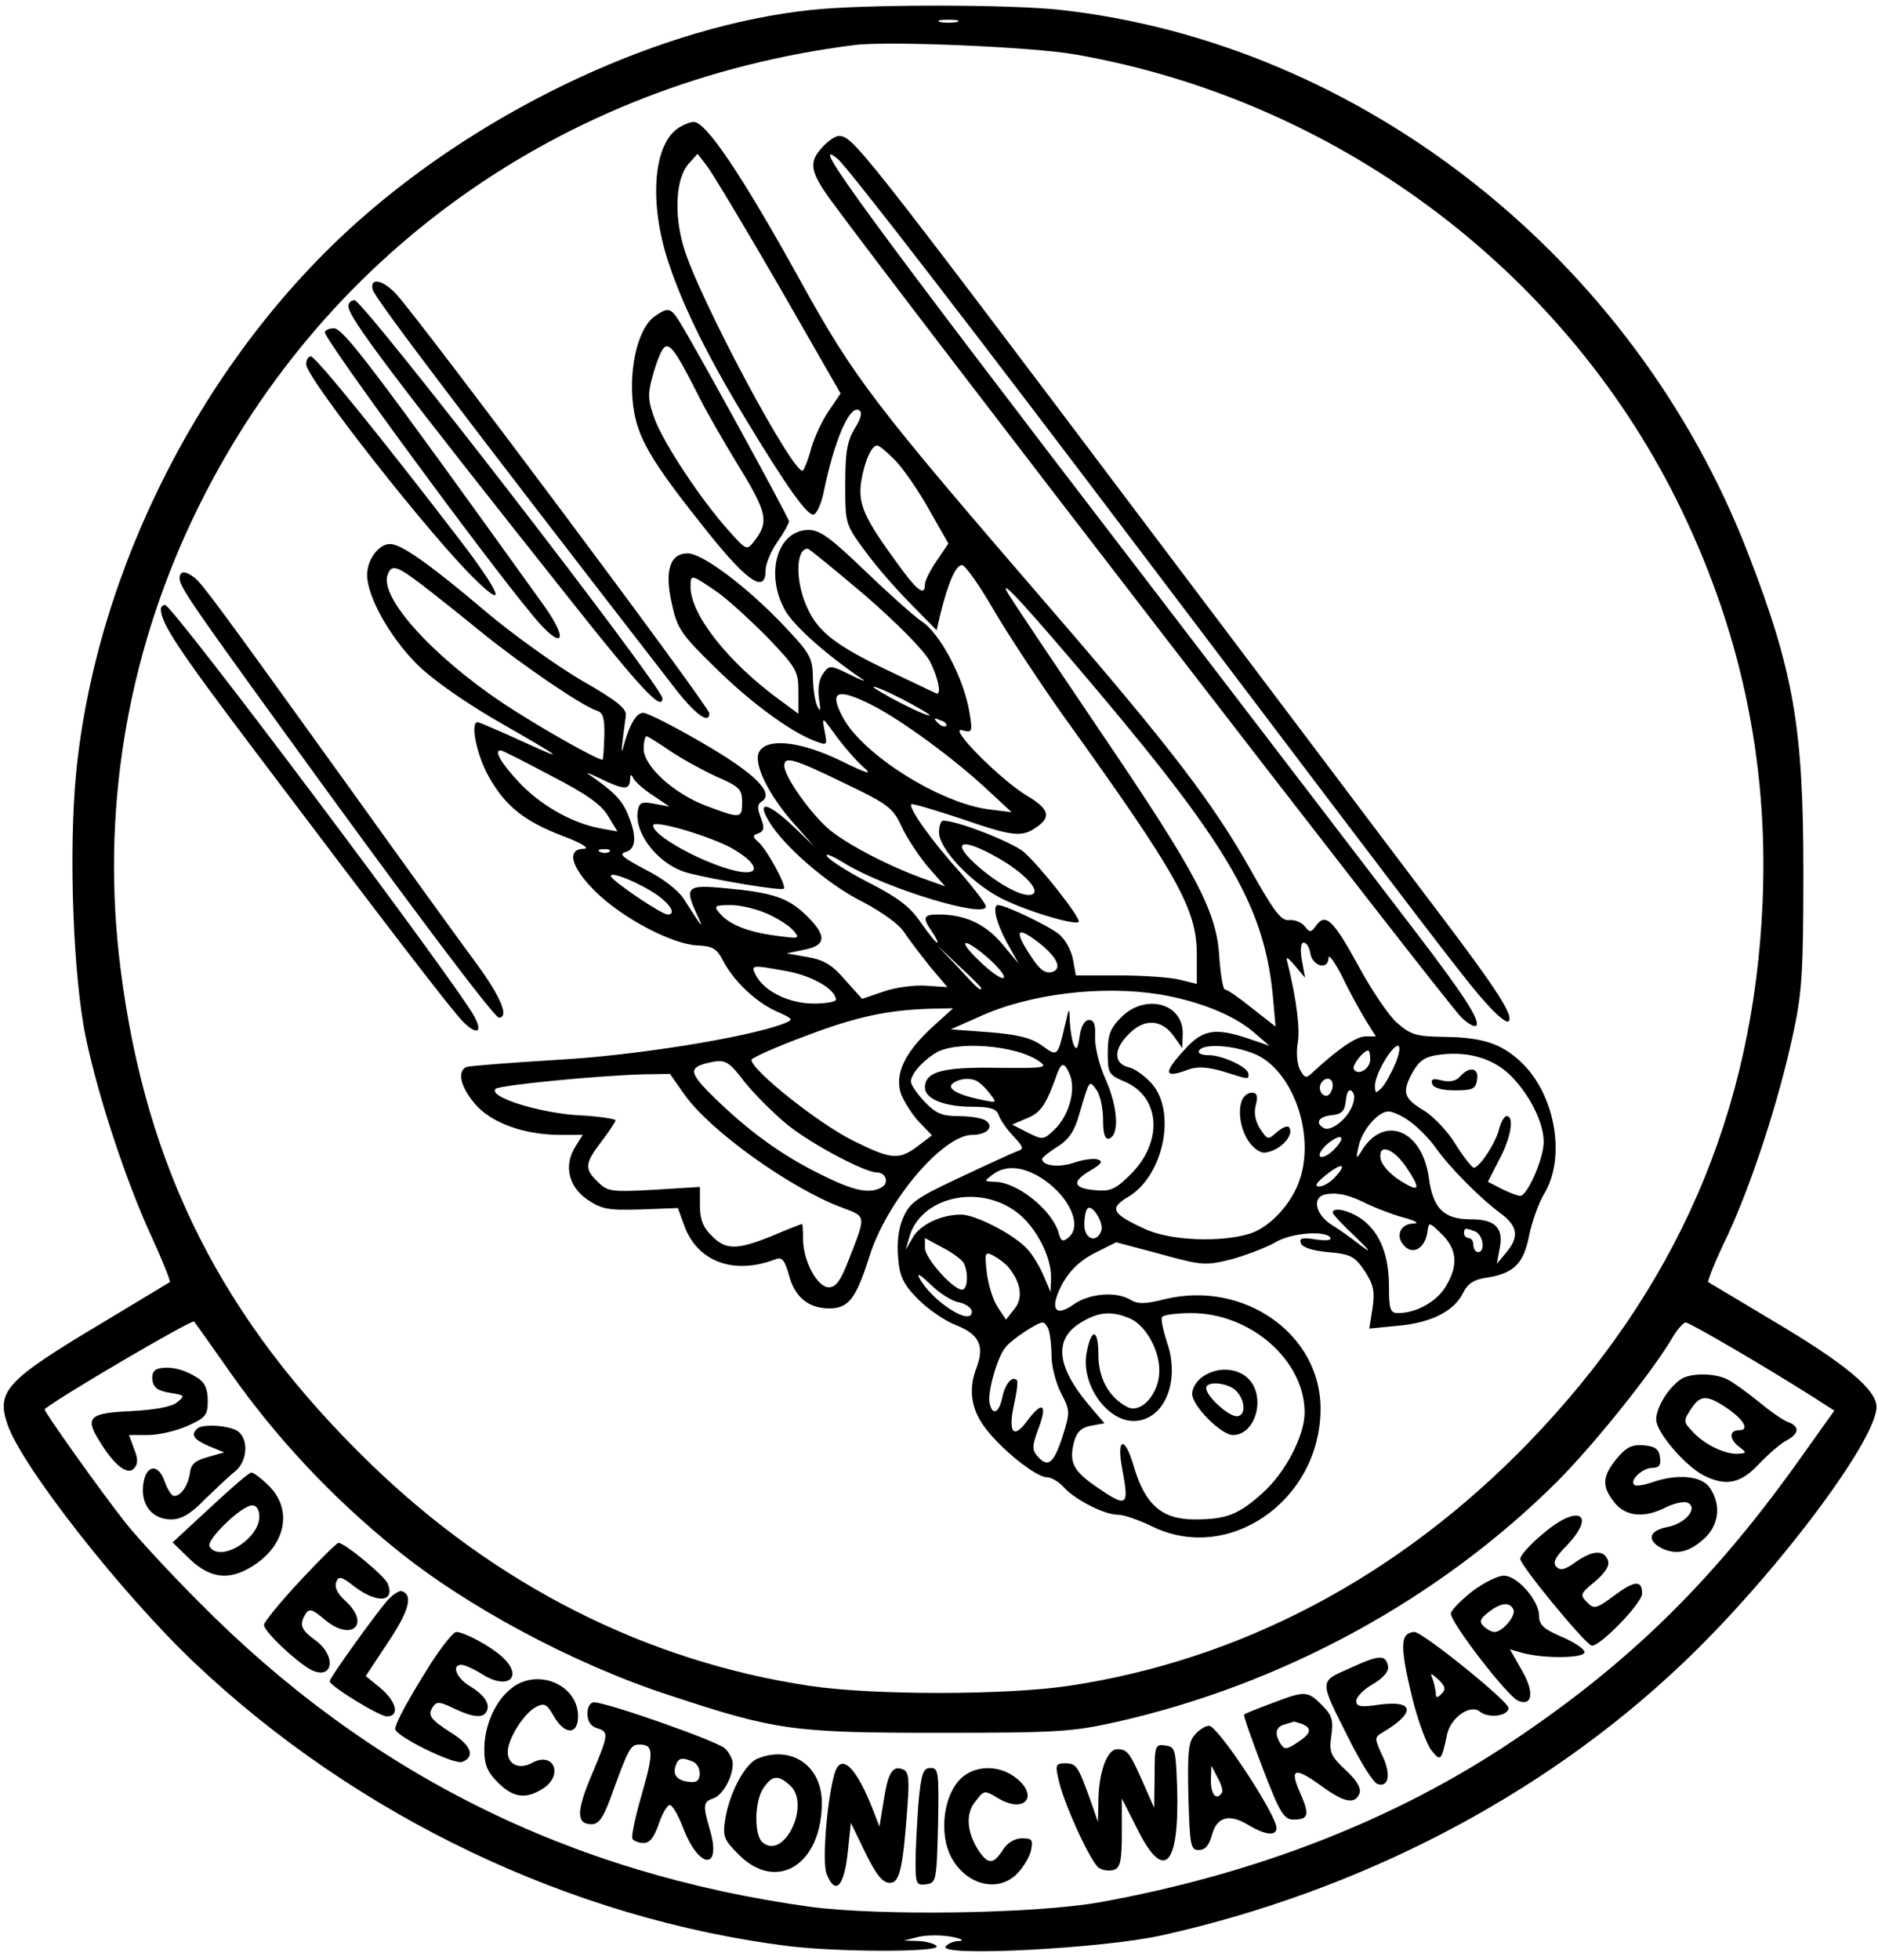 <?xml version="1.0" encoding="UTF-8" standalone="yes"?>
<svg version="1.0" xmlns="http://www.w3.org/2000/svg" width="300pt" height="313pt" viewBox="0 0 400 418" preserveAspectRatio="xMidYMid meet">
  <g transform="translate(0,418) scale(0.1,-0.1)" fill="#000000" stroke="none">
    <path d="M1729 4159 c-318 -33 -692 -207 -964 -447 -332 -293 -563 -744 -606
-1182 -16 -169 -6 -434 21 -563 27 -129 88 -312 141 -426 23 -50 40 -93 38
-95 -2 -1 -66 -40 -141 -85 -208 -124 -230 -147 -205 -219 31 -90 244 -361
398 -507 347 -329 805 -547 1269 -605 110 -13 323 -13 315 0 -3 5 -21 10 -38
11 l-32 1 32 8 c17 4 49 4 70 0 21 -4 28 -8 16 -9 -12 0 -25 -6 -29 -12 -13
-22 335 -4 461 24 422 94 811 296 1106 575 194 182 419 479 419 552 0 36 -65
91 -215 180 -77 46 -142 85 -144 86 -2 2 16 48 42 101 52 113 108 284 139 428
19 87 22 131 22 345 0 307 -20 427 -118 680 -243 629 -825 1088 -1468 1159
-110 12 -415 12 -529 0z m309 -26 c-10 -2 -26 -2 -35 0 -10 3 -2 5 17 5 19 0
27 -2 18 -5z m252 -69 c552 -96 1035 -453 1283 -949 136 -273 197 -556 184
-859 -19 -448 -183 -826 -501 -1154 -276 -284 -612 -462 -980 -517 -135 -20
-418 -20 -551 0 -349 52 -671 215 -938 474 -315 305 -479 628 -533 1055 -42
329 11 659 155 962 266 558 784 929 1411 1008 72 9 378 -4 470 -20z m-1801
-2812 c97 -138 217 -266 352 -375 151 -123 381 -246 584 -312 227 -75 264 -80
575 -80 251 0 284 2 378 23 355 80 689 262 941 513 77 77 205 236 247 309 10
16 22 30 27 30 8 0 168 -93 275 -161 l42 -27 -82 -115 c-181 -252 -359 -426
-605 -590 -249 -167 -547 -283 -878 -343 -138 -25 -470 -30 -620 -10 -515 71
-944 285 -1307 653 -59 59 -127 133 -152 164 -53 67 -177 241 -174 244 26 23
314 192 319 187 3 -4 38 -53 78 -110z"/>
    <path d="M1447 3909 c-57 -33 -67 -162 -23 -292 31 -93 85 -201 162 -328 87
-144 134 -211 147 -206 6 2 15 21 20 43 24 118 57 192 77 179 7 -4 3 -19 -10
-39 -16 -27 -20 -50 -20 -119 0 -84 0 -85 43 -143 24 -33 68 -83 98 -113 l54
-55 8 35 c17 68 33 104 46 104 7 0 38 -44 69 -98 32 -54 98 -154 147 -223 245
-341 285 -412 285 -510 l0 -62 -37 9 c-21 5 -79 9 -129 9 l-92 0 -6 33 c-3 19
-16 43 -29 54 -19 17 -115 63 -131 63 -13 0 -4 -38 19 -80 l25 -45 -35 42
c-36 43 -80 63 -137 63 -32 0 -34 -7 -12 -38 8 -12 13 -22 10 -22 -3 0 -18 19
-35 43 -22 33 -49 53 -105 82 -42 21 -84 47 -93 57 -10 11 7 5 39 -15 89 -53
298 -116 298 -90 0 6 -25 38 -55 73 -60 66 -111 138 -104 145 3 2 49 -12 104
-30 113 -39 131 -41 163 -19 32 22 27 39 -20 67 -57 34 -170 148 -139 140 22
-6 23 -4 16 38 -12 72 -62 168 -102 194 -15 10 -69 58 -120 107 -74 71 -97 88
-121 88 -67 0 -94 -94 -50 -172 19 -33 86 -93 164 -146 11 -7 -1 -3 -25 9 -43
21 -45 21 -58 3 -9 -12 -12 -32 -9 -54 4 -26 3 -30 -4 -15 -5 11 -9 40 -9 63
-1 40 -7 50 -63 109 -79 83 -173 153 -204 153 -38 0 -50 -37 -34 -107 11 -52
20 -66 89 -133 75 -75 163 -140 216 -160 27 -10 27 -10 21 21 -6 32 -6 32 25
-11 17 -23 43 -53 58 -66 20 -17 10 -15 -49 14 -85 41 -155 49 -173 20 -15
-23 18 -92 75 -156 l42 -47 -45 43 c-54 51 -79 56 -52 11 31 -53 127 -136 200
-172 40 -21 78 -48 88 -64 10 -15 35 -48 55 -73 l38 -45 -44 3 c-24 2 -65 -3
-91 -12 l-47 -16 -36 40 c-27 32 -45 43 -80 49 l-45 8 38 8 c47 9 48 30 4 73
-39 38 -73 49 -173 58 -83 8 -88 3 -59 -59 15 -32 9 -24 -30 37 -12 18 -45 44
-82 62 -47 25 -57 33 -42 37 23 6 25 34 5 81 -12 30 -31 49 -82 84 -11 7 0 3
23 -8 52 -25 63 -25 64 -2 0 10 3 12 6 4 3 -7 21 -24 41 -37 l37 -25 -32 6
c-25 5 -32 3 -35 -12 -11 -49 43 -118 105 -135 61 -16 200 -39 206 -34 6 7
-38 87 -56 101 -11 10 -11 13 2 17 12 5 13 12 5 33 -8 21 -8 29 2 35 28 18
-16 61 -127 125 -60 35 -117 64 -126 64 -15 0 -30 -26 -43 -75 -5 -18 -3 4 6
69 2 15 -19 32 -96 76 -54 32 -145 97 -203 146 -118 100 -180 144 -204 144
-24 0 -49 -33 -49 -66 0 -45 47 -130 104 -188 30 -31 98 -79 166 -119 155 -89
158 -92 59 -47 -48 22 -90 40 -93 40 -17 0 -2 -71 24 -117 36 -63 76 -95 161
-127 37 -14 54 -25 42 -26 -39 0 -28 -40 25 -92 56 -55 161 -111 216 -114 32
-1 42 -7 54 -30 22 -44 70 -90 114 -110 38 -17 39 -18 16 -27 -76 -29 -316
-68 -483 -77 -99 -6 -186 -13 -192 -15 -22 -8 -14 -43 18 -80 35 -40 105 -65
181 -65 l48 0 -15 -24 c-26 -40 -16 -86 25 -114 31 -21 45 -23 114 -21 l79 3
12 -33 c27 -81 106 -111 197 -76 13 5 19 -2 28 -34 12 -47 42 -71 86 -71 41 0
57 21 85 109 36 118 157 261 220 261 32 0 48 18 28 31 -8 5 -34 9 -57 9 -36 0
-49 6 -73 31 -16 17 -29 36 -29 43 1 15 20 39 50 59 42 29 176 19 225 -17 18
-13 8 -14 -90 -13 -117 2 -155 -8 -155 -42 0 -24 41 -41 101 -41 38 0 51 -4
56 -17 3 -10 17 -30 31 -45 24 -26 24 -28 6 -34 -10 -4 -65 -29 -122 -56 -92
-43 -105 -53 -119 -86 -10 -23 -13 -54 -10 -85 3 -39 11 -56 43 -88 21 -21 57
-46 81 -55 48 -19 60 -43 44 -88 -19 -47 -13 -90 17 -130 34 -46 109 -106 132
-106 9 0 25 -9 36 -21 24 -27 87 -59 116 -59 13 0 46 -12 73 -25 163 -80 358
55 359 250 1 159 -162 275 -331 235 -42 -11 -59 -11 -74 -2 -30 19 -88 14
-121 -9 -42 -30 -53 -9 -24 45 16 28 37 48 68 64 l46 23 94 -25 c91 -25 96
-25 153 -11 32 9 73 25 91 35 33 21 108 27 119 11 3 -6 -9 -7 -31 -4 -29 5
-36 3 -32 -8 3 -9 25 -16 58 -19 48 -4 57 -9 78 -40 19 -29 22 -43 17 -79 l-7
-44 61 6 c70 6 120 31 139 70 10 20 23 29 53 33 56 9 77 31 88 90 6 28 20 69
33 90 46 78 22 211 -50 279 -42 40 -83 53 -164 54 -60 1 -71 4 -101 30 -18 16
-55 71 -82 121 -53 97 -70 114 -90 87 -11 -16 -14 -16 -25 -2 -7 9 -22 14 -33
13 -17 -2 -32 18 -81 105 -80 143 -171 262 -426 557 -379 439 -420 492 -535
700 -126 228 -202 340 -228 340 -7 0 -20 -5 -30 -11z m211 -338 l132 -230 -25
-37 c-14 -20 -30 -55 -37 -78 -6 -23 -14 -44 -18 -49 -16 -19 -225 372 -255
477 -21 71 -16 147 11 177 l19 21 20 -26 c11 -14 80 -129 153 -255z m249 -373
c17 -18 50 -65 72 -105 l41 -72 -25 -37 c-14 -20 -25 -43 -25 -50 0 -27 -17
-14 -62 49 -68 93 -81 123 -74 170 7 43 22 77 34 77 5 0 22 -15 39 -32z m-63
-289 c70 -61 125 -117 137 -140 19 -38 25 -74 12 -67 -5 2 -48 23 -97 46 -114
54 -154 84 -177 136 -26 56 -25 126 1 126 3 0 59 -46 124 -101z m-947 24 c26
-20 84 -66 128 -102 84 -68 213 -156 244 -166 14 -4 18 -15 17 -55 -1 -27 -2
-50 -4 -50 -12 0 -136 70 -213 121 -152 102 -264 227 -245 274 8 22 19 19 73
-22z m625 -12 c24 -16 73 -61 111 -99 63 -66 67 -73 67 -117 l0 -47 -42 31
c-109 80 -188 181 -188 239 0 28 0 28 52 -7z m818 -216 c283 -336 356 -464
373 -657 l5 -57 -50 39 c-27 22 -53 40 -58 40 -4 0 -9 30 -12 68 -5 98 -48
179 -255 484 -98 145 -186 276 -196 293 -23 40 41 -30 193 -210z m-360 -50 c0
-3 -27 8 -60 25 -33 17 -60 33 -60 35 0 3 27 -8 60 -25 33 -17 60 -33 60 -35z
m-122 21 c63 -32 174 -114 242 -177 l55 -51 -48 6 c-105 13 -272 118 -313 198
-29 55 -11 62 64 24z m157 -44 c-3 -3 -11 0 -18 7 -9 10 -8 11 6 5 10 -3 15
-9 12 -12z m-589 -53 c25 -17 69 -41 99 -55 49 -21 55 -27 55 -54 0 -36 -3
-36 -75 -9 -70 26 -135 85 -135 122 0 15 3 27 6 27 3 0 25 -14 50 -31z m-254
-53 c76 -39 108 -62 122 -86 l20 -33 -39 7 c-60 12 -127 50 -173 100 -37 40
-52 66 -37 66 3 0 51 -24 107 -54z m626 -16 c94 -45 104 -53 122 -92 11 -24
36 -62 56 -86 l37 -42 -42 15 c-74 26 -165 73 -205 106 -40 34 -96 113 -96
136 0 21 19 16 128 -37z m-247 -135 c51 -27 71 -55 38 -55 -53 0 -199 73 -199
100 0 12 106 -18 161 -45z m-254 -11 c-3 -3 -12 -4 -19 -1 -8 3 -5 6 6 6 11 1
17 -2 13 -5z m104 -94 c28 -21 38 -40 20 -40 -13 0 -121 73 -121 82 0 11 64
-16 101 -42z m234 -39 c22 -10 47 -26 55 -36 14 -17 12 -17 -40 -10 -59 8 -99
24 -119 49 -12 14 -9 16 25 16 22 0 57 -9 79 -19z m579 -62 c39 -31 50 -56 26
-62 -14 -3 -26 6 -44 34 -37 56 -31 66 18 28z m-108 -33 c21 -19 36 -37 32
-41 -4 -4 -26 11 -50 34 -52 49 -37 55 18 7z m686 12 c4 -28 38 -38 39 -11 0
10 13 -8 29 -39 15 -32 38 -73 50 -93 l22 -35 -22 0 c-20 0 -59 -27 -112 -76
-15 -14 -17 -14 -28 5 -6 12 -8 36 -5 55 6 29 -2 94 -21 171 -5 17 -2 16 16
-5 l21 -25 -7 38 c-4 23 -2 37 4 37 6 0 12 -10 14 -22z m-702 -75 c0 -8 -9 0
-50 45 l-45 47 48 -45 c26 -24 47 -45 47 -47z m-414 36 c54 -10 104 -39 104
-61 0 -4 -21 -8 -47 -8 -52 0 -104 25 -123 59 -12 24 -12 24 66 10z m792 -49
c85 -14 160 -44 202 -80 l35 -30 -44 15 c-71 24 -98 20 -136 -22 -48 -52 -46
-64 9 -43 18 6 39 5 73 -5 57 -18 53 -17 53 -5 0 14 -55 40 -85 40 -15 0 -24
4 -20 10 10 16 77 11 122 -9 78 -36 125 -169 93 -265 -16 -51 -63 -102 -105
-116 -61 -20 -174 -16 -227 10 -70 32 -75 44 -34 68 74 44 103 179 51 240 -14
16 -36 33 -50 36 -33 8 -33 39 0 71 32 33 68 32 94 -2 l20 -28 1 32 c0 64 -80
85 -131 34 -24 -24 -29 -38 -29 -76 0 -43 2 -47 35 -61 77 -32 84 -127 15
-197 -33 -33 -44 -38 -76 -35 -48 4 -52 18 -11 42 25 15 28 20 14 24 -9 2 -32
-1 -51 -8 -31 -10 -66 -6 -66 9 1 3 15 15 33 26 23 14 36 33 45 65 24 81 22
77 38 56 8 -11 14 -40 14 -64 0 -30 4 -42 13 -40 22 8 19 66 -7 125 -15 33
-24 73 -23 93 1 25 -2 35 -13 35 -9 0 -17 -13 -20 -35 -4 -27 -7 -31 -13 -17
-4 10 -7 33 -8 50 -1 31 -1 30 -10 -8 -16 -69 -16 -69 -50 -44 -23 16 -51 23
-113 28 l-81 6 61 27 c107 49 260 67 382 48z m-482 -70 c-60 -55 -81 -101 -67
-143 7 -17 24 -44 39 -60 l27 -28 -25 -19 c-45 -35 -59 -34 -144 8 -74 37
-216 150 -216 172 0 4 51 27 113 50 110 42 176 56 269 59 l48 1 -44 -40z m988
-77 c-9 -21 -22 -45 -30 -53 -12 -12 -14 -12 -14 5 0 24 36 85 49 85 6 0 3
-17 -5 -37z m-54 8 c0 -20 -26 -36 -35 -21 -5 7 20 40 31 40 2 0 4 -9 4 -19z
m297 -32 c41 -40 73 -101 73 -144 0 -36 -35 -115 -50 -115 -6 0 -24 7 -40 15
l-29 15 24 47 c25 46 33 93 16 93 -5 0 -12 -12 -16 -27 -7 -30 -42 -83 -54
-83 -4 0 -22 23 -39 50 -17 28 -47 59 -66 71 -44 26 -49 39 -27 80 14 26 27
35 52 39 63 10 117 -5 156 -41z m-1631 -17 c21 -26 61 -66 89 -89 48 -40 166
-103 192 -103 19 0 27 -21 12 -31 -26 -16 -60 -9 -132 27 -83 41 -152 91 -227
164 -52 51 -55 63 -15 73 39 9 44 7 81 -41z m694 14 c12 -33 -4 -87 -34 -115
-23 -22 -25 -22 -57 -6 l-33 17 33 14 c29 12 40 29 64 97 9 23 16 21 27 -7z
m-823 -40 c54 -77 226 -200 336 -241 53 -20 52 -15 13 -115 -16 -41 -26 -55
-41 -55 -25 0 -55 57 -55 103 0 17 -1 32 -2 32 -2 0 -30 -11 -63 -25 -76 -31
-100 -31 -130 0 -18 17 -25 35 -25 64 l0 40 -97 -6 c-91 -5 -100 -4 -120 16
-30 28 -29 40 7 87 16 21 30 42 30 45 0 3 -37 9 -83 11 -83 6 -189 39 -173 56
8 8 214 28 312 31 l60 1 31 -44z m628 26 c6 -4 17 -15 25 -26 14 -18 13 -18
-20 -11 -53 11 -76 25 -59 36 17 11 41 11 54 1z m755 -6 c0 -8 -4 -17 -9 -21
-12 -7 -24 12 -16 25 9 15 25 12 25 -4z m40 -48 c-13 -28 -46 -52 -60 -43 -18
11 -10 24 18 27 21 2 28 9 30 32 2 18 7 25 13 19 7 -7 6 -19 -1 -35z m124 -29
c17 -12 42 -37 56 -57 29 -41 94 -107 139 -140 36 -27 39 -50 11 -83 l-20 -24
6 32 c9 45 -9 63 -62 63 -57 0 -80 23 -89 88 -14 104 -97 136 -144 57 -11 -18
-12 -16 -6 10 7 35 42 75 64 75 8 0 29 -9 45 -21z m-162 -61 c-12 -12 -25 -18
-29 -14 -4 4 3 16 16 27 31 25 41 15 13 -13z m155 -37 c32 -48 29 -55 -14 -28
-22 14 -39 34 -41 46 -5 34 27 23 55 -18z m-152 -21 c-10 -11 -25 -20 -34 -20
-11 0 -6 8 14 24 35 28 47 25 20 -4z m-622 -5 c57 -39 83 -100 53 -124 -12
-10 -16 -8 -21 11 -15 49 -89 108 -137 108 -22 1 -22 1 -4 15 29 22 67 18 109
-10z m692 -53 c17 -8 50 -21 75 -28 27 -7 36 -13 22 -13 -29 -1 -39 -28 -19
-48 19 -20 44 -4 49 30 3 22 3 22 31 -5 33 -33 35 -68 7 -113 -20 -32 -63 -55
-101 -55 -16 0 -19 8 -19 55 0 67 -18 114 -55 143 -26 20 -65 30 -65 16 0 -3
21 -26 48 -51 32 -31 36 -37 12 -19 -19 15 -47 35 -62 44 -35 22 -43 59 -14
65 26 5 52 -1 91 -21z m-749 -17 c41 -31 74 -95 73 -140 l-1 -30 -15 35 c-8
19 -24 46 -36 58 -28 30 -109 72 -140 72 -42 0 -87 -21 -103 -49 l-15 -26 7
25 c23 87 148 117 230 55z m180 -40 c-10 -27 -36 -17 -36 13 0 16 3 32 7 35
10 10 36 -32 29 -48z m798 -1 c17 -7 22 -44 6 -44 -5 0 -10 7 -10 15 0 8 -4
15 -10 15 -5 0 -10 5 -10 10 0 12 3 12 24 4z m-1092 -66 c11 -19 10 -58 -3
-58 -19 0 -79 67 -79 89 l0 21 37 -20 c20 -10 40 -25 45 -32z m96 -10 c27 -33
32 -66 13 -89 l-18 -23 -18 27 c-10 15 -20 48 -23 73 -5 44 -4 46 15 36 11 -6
25 -17 31 -24z m-106 -75 c15 -3 28 -12 28 -20 0 -33 -86 23 -112 72 -6 12 3
6 23 -13 18 -18 45 -36 61 -39z m362 -33 c35 -13 66 -66 66 -113 0 -49 -39
-93 -69 -77 -39 21 -61 61 -61 112 0 55 -15 57 -25 4 -13 -66 42 -146 100
-146 65 0 101 84 71 169 -8 25 -13 48 -10 53 3 4 31 8 62 8 127 0 242 -101
242 -212 0 -49 -41 -128 -89 -171 -52 -47 -78 -57 -146 -57 -70 0 -106 32
-130 115 -19 65 -37 59 -24 -8 15 -80 11 -83 -56 -37 -49 34 -58 52 -47 95 6
22 16 31 37 35 l28 5 -35 41 c-68 82 -73 139 -15 174 36 22 63 25 101 10z
m-170 -26 c3 -9 6 -33 6 -55 0 -22 9 -57 20 -79 20 -38 20 -41 3 -95 -19 -57
-31 -66 -54 -39 -11 13 -10 23 4 60 19 51 7 57 -25 14 -29 -40 -41 -25 -28 35
6 26 9 50 6 52 -10 10 -25 -8 -31 -37 -7 -33 -21 -40 -27 -12 -5 22 16 98 34
119 13 17 68 53 79 53 4 0 10 -7 13 -16z"/>
    <path d="M2645 1830 c-9 -29 3 -75 26 -96 16 -14 23 -15 44 -6 26 12 42 38 31
49 -3 3 -15 -2 -25 -11 -19 -17 -20 -17 -36 7 -10 16 -14 34 -9 51 5 20 2 26
-9 26 -9 0 -19 -9 -22 -20z"/>
    <path d="M3112 1885 c-8 -10 -22 -13 -39 -9 -19 5 -24 3 -21 -7 3 -9 20 -14
49 -14 38 0 44 3 47 23 4 25 -16 29 -36 7z"/>
    <path d="M2562 1244 c-12 -8 -22 -24 -22 -36 0 -26 62 -88 87 -88 49 0 71 82
33 120 -24 24 -67 26 -98 4z m72 -30 c20 -20 21 -54 1 -54 -18 0 -65 43 -65
60 0 16 47 12 64 -6z"/>
    <path d="M1752 3867 c-30 -32 -28 -51 15 -111 143 -196 1315 -1715 1347 -1745
14 -14 29 -22 32 -18 10 10 -29 69 -130 201 -51 67 -301 393 -556 726 -617
804 -744 977 -676 921 22 -19 270 -339 676 -876 620 -819 666 -879 708 -925
22 -25 43 -42 47 -38 12 11 -24 67 -149 232 -67 88 -344 456 -616 816 -622
825 -634 840 -664 840 -7 0 -22 -10 -34 -23z"/>
    <path d="M792 3562 c6 -20 193 -267 648 -854 41 -52 70 -73 70 -49 0 14 -611
831 -668 894 -29 31 -57 36 -50 9z"/>
    <path d="M740 3527 c0 -24 95 -150 482 -637 143 -180 188 -228 188 -199 0 24
-638 849 -657 849 -7 0 -13 -6 -13 -13z"/>
    <path d="M1393 3505 c-38 -27 -58 -124 -43 -206 12 -62 44 -113 160 -258 83
-103 120 -127 120 -77 0 13 11 40 25 60 14 20 25 40 25 44 0 8 -208 387 -236
430 -17 26 -23 27 -51 7z m93 -167 c14 -29 53 -97 86 -151 62 -101 66 -120 33
-162 -15 -19 -16 -19 -55 25 -58 65 -135 181 -156 235 -15 41 -16 53 -5 93 7
26 17 52 23 59 12 15 26 -4 74 -99z"/>
    <path d="M690 3471 c0 -16 338 -477 443 -603 62 -76 81 -59 24 21 -367 511
-428 591 -448 591 -10 0 -19 -4 -19 -9z"/>
    <path d="M650 3403 c0 -29 272 -375 364 -462 65 -63 49 -24 -35 86 -168 219
-309 393 -319 393 -6 0 -10 -8 -10 -17z"/>
    <path d="M380 2946 c0 -17 32 -63 219 -321 255 -353 452 -615 462 -615 23 0 4
45 -49 117 -32 43 -152 209 -266 368 -282 392 -316 438 -334 453 -21 16 -32
15 -32 -2z"/>
    <path d="M340 2881 c0 -30 38 -87 195 -295 290 -384 425 -560 450 -585 29 -29
42 -23 24 11 -38 71 -644 878 -660 878 -5 0 -9 -4 -9 -9z"/>
    <path d="M2000 2405 c0 -34 65 -104 128 -138 47 -26 161 -61 170 -53 6 7 -83
120 -118 150 -26 21 -141 66 -171 66 -5 0 -9 -11 -9 -25z m127 -55 c59 -34 93
-73 69 -78 -20 -4 -68 22 -111 59 -63 55 -40 66 42 19z"/>
    <path d="M337 1262 c-12 -2 -17 -11 -15 -25 2 -16 12 -23 37 -27 32 -5 33 -6
16 -20 -12 -10 -46 -16 -97 -19 -91 -4 -101 -13 -69 -64 31 -51 59 -73 73 -59
9 9 10 20 1 42 l-11 30 41 0 c23 0 61 9 85 20 38 17 42 23 42 53 0 25 -6 39
-22 49 -28 18 -57 25 -81 20z"/>
    <path d="M3580 1237 c-27 -20 -50 -60 -50 -84 0 -27 61 -98 101 -119 48 -24
79 -18 119 25 20 21 47 44 59 50 26 14 27 29 4 38 -10 3 -38 22 -63 43 -25 20
-55 42 -67 48 -28 15 -84 15 -103 -1z m100 -59 c38 -26 50 -48 26 -48 -21 0
-20 -20 2 -36 16 -12 15 -13 -6 -14 -29 0 -71 21 -96 49 -18 19 -18 22 -2 46
20 31 34 31 76 3z"/>
    <path d="M417 1133 c-14 -13 -6 -23 26 -37 l32 -13 -35 -10 c-26 -7 -36 -15
-38 -34 -4 -27 -19 -49 -34 -49 -5 0 -14 14 -20 31 -14 41 -42 35 -46 -10 -4
-42 21 -71 60 -71 22 0 42 12 72 43 24 23 52 50 64 59 28 23 30 73 3 88 -22
11 -74 14 -84 3z"/>
    <path d="M3446 1070 c-31 -38 -33 -59 -5 -94 24 -30 64 -34 110 -10 17 8 37
13 45 10 25 -10 -2 -44 -41 -52 -39 -7 -46 -27 -16 -44 31 -16 57 -12 90 16
35 29 41 75 15 112 -17 25 -69 30 -123 11 -18 -6 -35 -9 -38 -5 -10 10 18 36
39 36 14 0 19 6 16 23 -2 17 -11 23 -34 25 -25 2 -37 -3 -58 -28z"/>
    <path d="M445 965 l-80 -74 37 -36 c44 -41 83 -46 133 -15 71 44 87 120 36
171 -16 16 -33 29 -38 29 -5 0 -44 -34 -88 -75z m105 -19 c0 -48 -84 -99 -106
-64 -9 13 68 88 91 88 9 0 15 -9 15 -24z"/>
    <path d="M3288 909 c-27 -22 -48 -46 -48 -53 0 -14 136 -179 152 -185 15 -5
108 90 108 111 0 29 -16 28 -59 -4 -39 -29 -44 -30 -59 -14 -15 15 -14 18 18
44 23 20 31 34 27 45 -9 23 -33 21 -69 -4 -22 -16 -32 -19 -41 -10 -8 8 -3 20
21 44 67 70 25 91 -50 26z"/>
    <path d="M636 808 c-42 -45 -76 -87 -76 -93 0 -14 67 -77 99 -95 48 -25 57 28
11 62 -32 23 -35 34 -21 57 8 12 15 9 41 -13 56 -47 98 -11 45 39 -18 16 -25
30 -21 41 5 14 11 13 40 -10 48 -36 86 -32 70 7 -6 16 -92 87 -105 87 -4 0
-41 -37 -83 -82z"/>
    <path d="M3138 787 c-23 -18 -44 -39 -46 -47 -3 -17 121 -178 144 -187 31 -12
34 20 7 66 l-25 44 28 -8 c46 -12 127 -11 131 1 2 6 -19 21 -47 33 -40 17 -50
26 -50 46 0 32 -46 85 -75 85 -13 0 -43 -15 -67 -33z m87 -38 c8 -12 -22 -49
-40 -49 -6 0 -17 6 -23 12 -10 10 -8 16 10 30 26 20 44 23 53 7z"/>
    <path d="M824 768 c-25 -28 -124 -166 -124 -173 0 -10 106 -75 122 -75 28 0
21 31 -13 60 l-32 26 47 71 c45 67 55 102 30 110 -5 2 -19 -7 -30 -19z"/>
    <path d="M916 633 c-46 -73 -76 -127 -76 -140 0 -15 126 -77 143 -70 28 11 19
35 -22 61 -47 30 -52 38 -41 56 8 12 14 12 45 -3 40 -19 61 -21 69 -8 10 16
-3 36 -34 55 -29 17 -41 46 -19 46 7 0 27 -9 46 -21 55 -34 87 -4 41 38 -25
23 -81 53 -98 53 -6 0 -30 -30 -54 -67z"/>
    <path d="M2997 693 c-12 -11 -8 -51 14 -139 12 -47 30 -95 40 -107 19 -24 21
-22 33 35 8 36 50 65 70 48 19 -15 61 -9 61 8 0 14 -183 162 -201 162 -6 0
-14 -3 -17 -7z m75 -125 c-8 -8 -12 -9 -12 -1 0 6 -3 20 -6 30 -7 17 -6 17 12
1 14 -14 16 -20 6 -30z"/>
    <path d="M2877 623 c-67 -30 -67 -23 -1 -154 24 -48 50 -89 59 -93 25 -9 30
22 10 62 -16 35 -16 37 0 47 73 43 70 70 -6 60 -40 -6 -49 -4 -49 8 0 8 16 25
36 36 22 13 34 27 32 38 -5 25 -18 25 -81 -4z"/>
    <path d="M1088 580 c-35 -27 -58 -80 -58 -130 0 -33 6 -48 29 -71 33 -33 60
-36 96 -13 45 29 23 80 -23 55 -27 -15 -52 -4 -52 23 0 28 34 82 60 96 18 9
23 7 38 -19 23 -41 52 -41 52 -1 0 68 -87 104 -142 60z"/>
    <path d="M2710 548 c-30 -11 -57 -22 -59 -24 -2 -2 16 -53 39 -113 37 -97 46
-111 66 -111 33 0 35 10 14 58 -23 52 -11 55 48 12 47 -34 70 -38 79 -14 4 11
-6 28 -30 50 -32 30 -35 38 -30 73 5 33 1 44 -20 65 -31 31 -36 31 -107 4z
m64 -44 c23 -9 20 -21 -10 -40 -22 -15 -27 -15 -35 -3 -14 22 -11 37 9 42 9 3
18 5 19 6 1 0 8 -2 17 -5z"/>
    <path d="M1250 526 c0 -16 7 -27 20 -31 26 -8 26 -12 -11 -100 -33 -78 -33
-105 0 -105 15 0 25 14 41 58 38 105 42 112 61 112 30 0 31 -16 5 -106 -14
-48 -23 -91 -20 -95 3 -5 14 -9 24 -9 13 0 22 12 32 40 7 22 18 40 23 41 6 1
19 -22 30 -51 34 -87 82 -88 56 -1 -15 51 -14 59 7 66 20 6 42 45 42 74 0 10
-8 25 -17 33 -18 16 -252 98 -279 98 -8 0 -14 -10 -14 -24z m224 -102 c20 -8
21 -44 2 -44 -29 0 -44 11 -39 31 6 20 12 23 37 13z"/>
    <path d="M2546 481 c-14 -15 -16 -37 -14 -132 3 -105 5 -114 22 -114 14 0 22
10 28 31 10 40 37 47 77 23 36 -22 61 -25 61 -7 0 28 -125 218 -144 218 -7 0
-21 -8 -30 -19z m58 -123 c-12 -19 -24 -5 -24 25 l1 32 13 -25 c8 -14 12 -28
10 -32z"/>
    <path d="M2460 393 l-1 -68 -22 50 c-30 68 -35 75 -57 75 -22 0 -40 -51 -40
-115 l-1 -40 -18 52 c-25 68 -28 73 -53 73 -18 0 -20 -4 -14 -30 9 -50 70
-182 87 -193 9 -6 24 -7 33 -4 13 5 16 21 16 79 l0 73 33 -65 c57 -115 90 -80
85 88 -3 82 -4 87 -25 90 -22 3 -23 0 -23 -65z"/>
    <path d="M1613 430 c-27 -11 -60 -73 -69 -129 -6 -37 -3 -44 29 -76 81 -81
177 -21 177 111 0 79 -65 123 -137 94z m69 -57 c45 -40 -12 -160 -58 -122 -19
15 -18 89 2 117 18 26 31 28 56 5z"/>
    <path d="M1776 394 c-16 -61 -25 -186 -16 -209 18 -47 37 -30 45 42 l7 66 31
-64 c23 -47 37 -64 52 -64 21 0 28 28 38 168 4 54 2 70 -10 74 -22 9 -32 -7
-41 -67 l-9 -55 -12 31 c-38 99 -72 130 -85 78z"/>
    <path d="M1956 333 c-3 -42 -6 -98 -6 -125 0 -45 2 -49 23 -46 21 3 22 7 25
126 2 114 1 122 -16 122 -16 0 -20 -11 -26 -77z"/>
    <path d="M2045 386 c-27 -28 -40 -81 -31 -131 15 -79 97 -120 149 -74 14 13
29 36 33 52 5 24 3 27 -19 27 -15 0 -31 -9 -41 -25 -20 -31 -31 -31 -51 -2
-26 40 -29 80 -7 106 18 24 19 24 49 6 56 -33 87 5 37 44 -37 29 -89 27 -119
-3z"/>
  </g>
</svg>